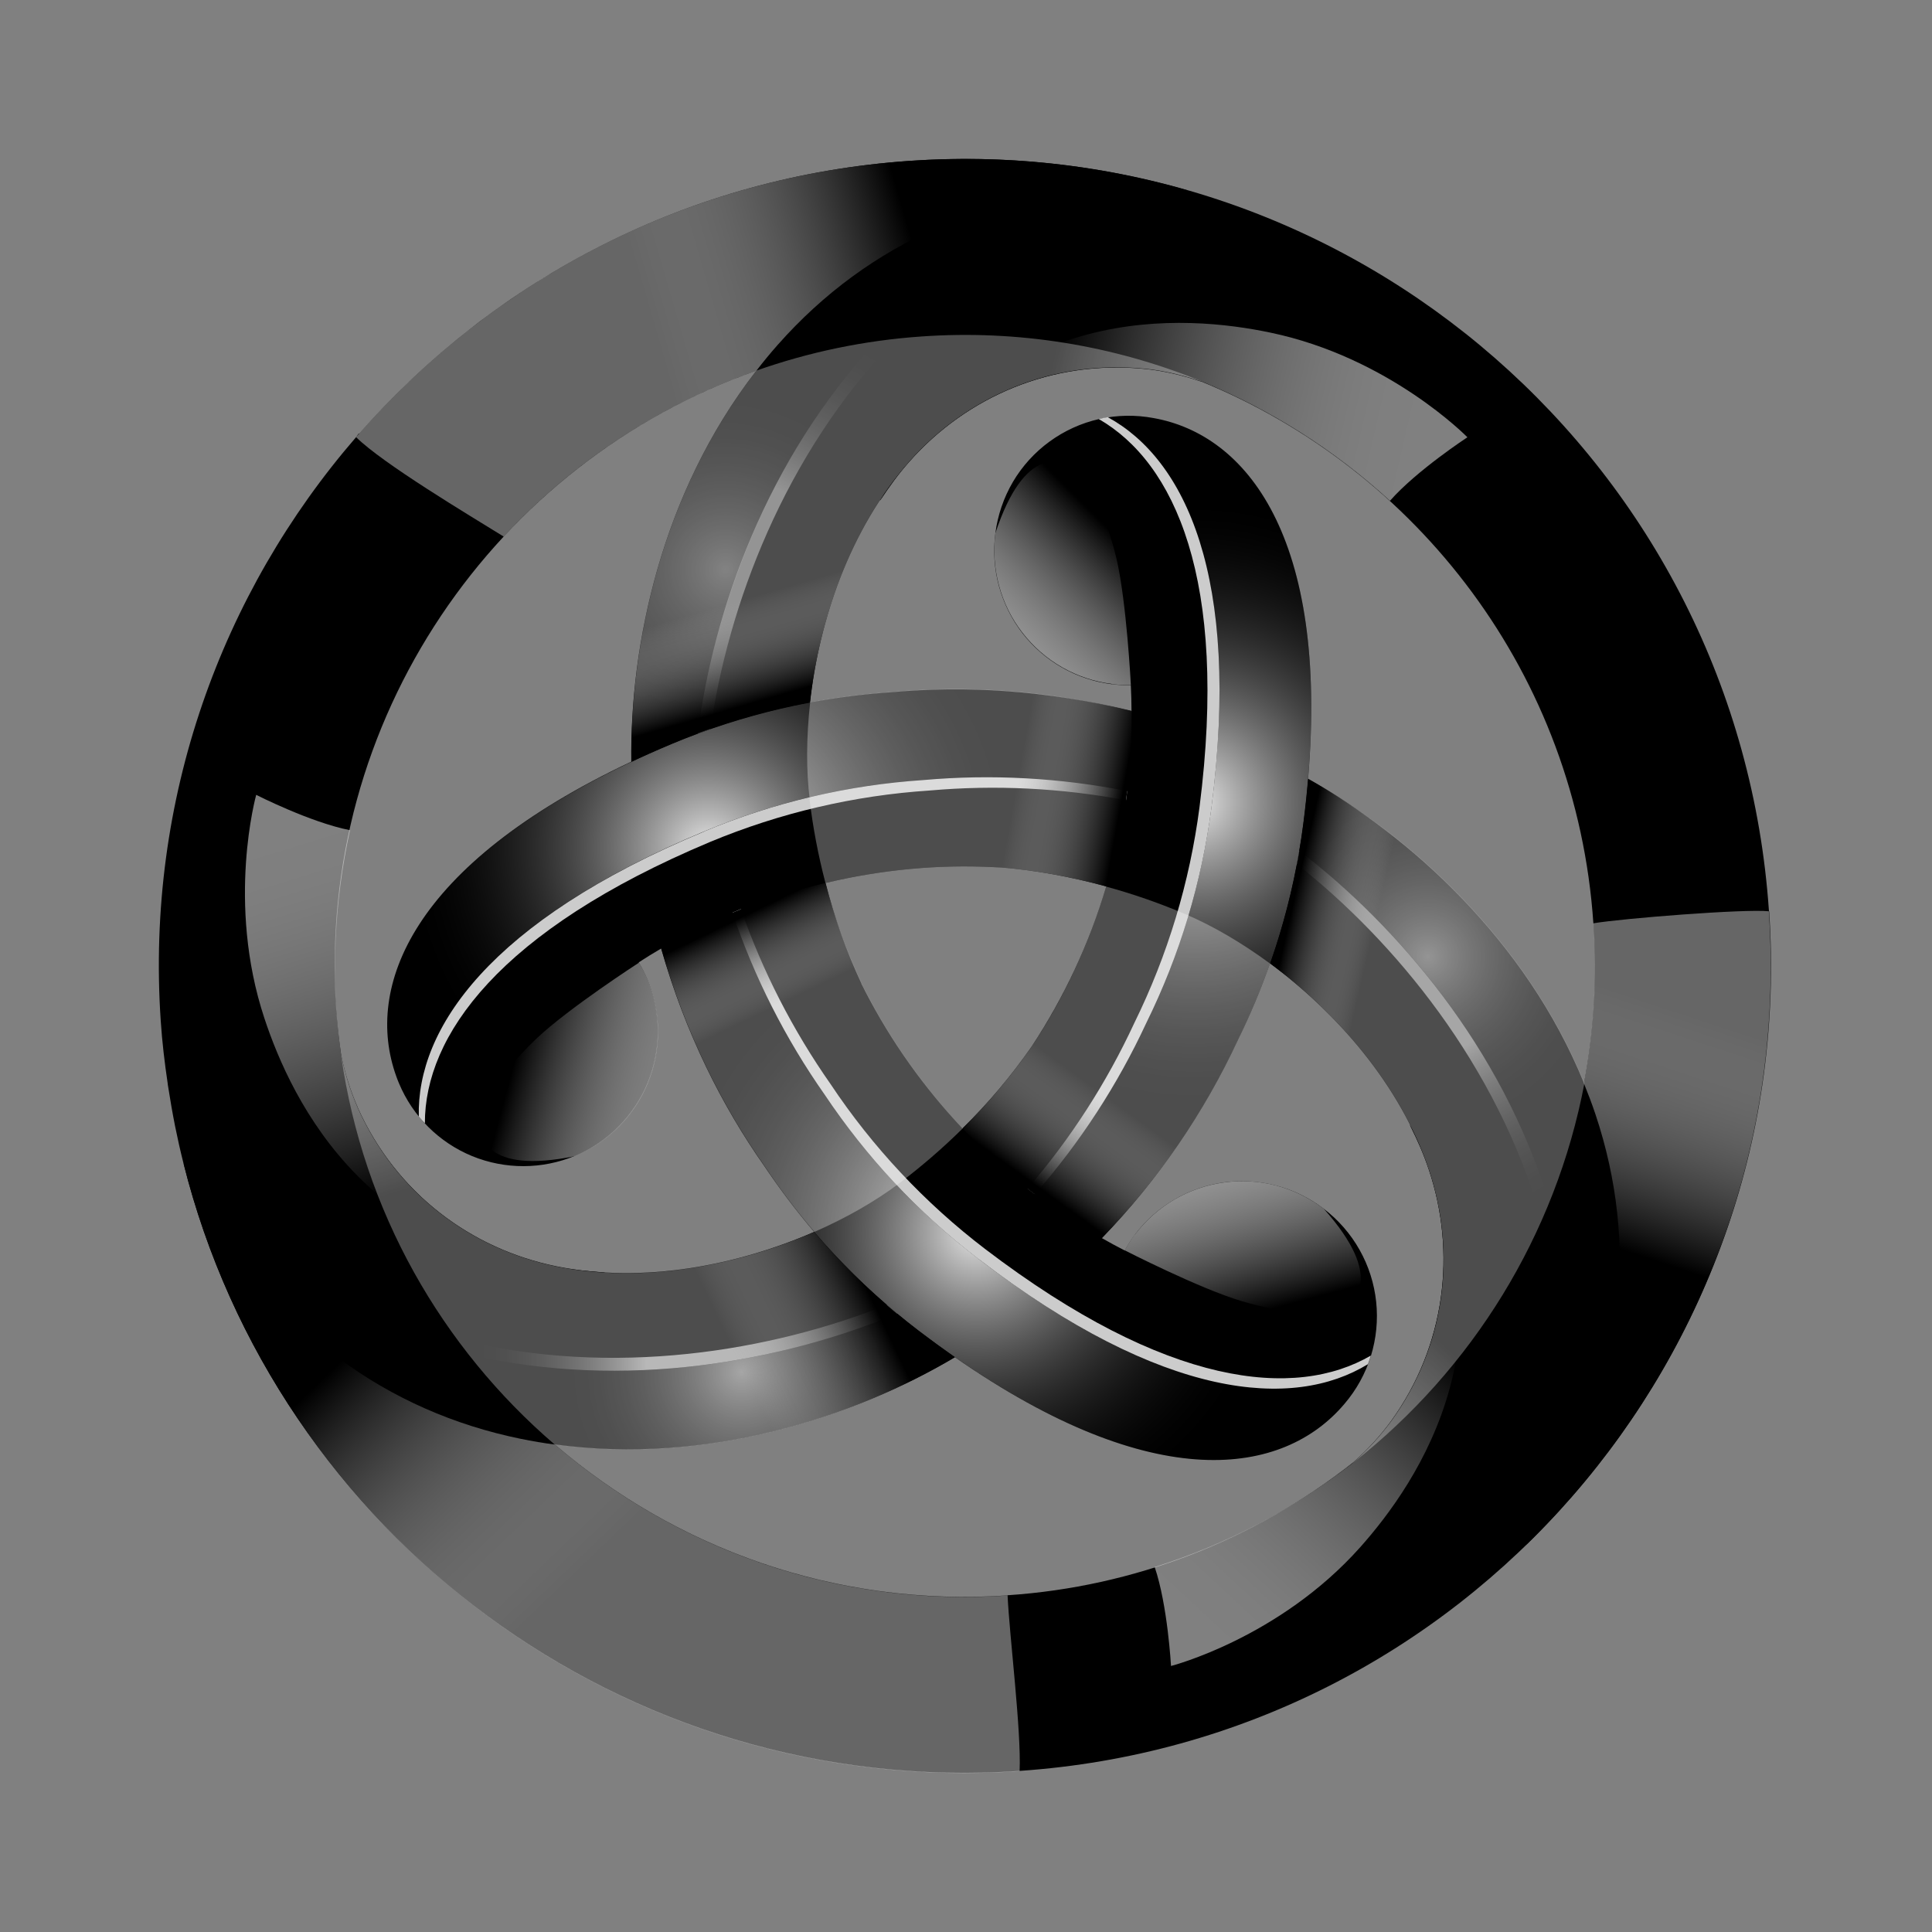 <svg width="36" height="36" viewBox="0 0 36 36" fill="none" xmlns="http://www.w3.org/2000/svg">
<rect x="0" y="0" width="36" height="36" fill="#808080" stroke="none"/>
<path d="M32.962 16.98C32.4 8.693 25.235 2.434 16.96 2.997C12.838 3.278 9.219 5.201 6.692 8.081L6.685 8.076C6.667 8.099 6.651 8.122 6.636 8.145C4.127 11.043 2.715 14.893 2.995 19.021C3.021 19.415 3.067 19.801 3.124 20.184C3.124 20.203 3.129 20.218 3.131 20.236C3.17 20.488 3.214 20.741 3.263 20.988C3.309 21.216 3.36 21.443 3.417 21.669C5.152 28.595 11.632 33.5 18.999 32.998C27.274 32.435 33.528 25.262 32.965 16.975L32.962 16.98ZM29.692 17.204C29.762 18.224 29.698 19.222 29.515 20.185C29.515 20.18 29.51 20.175 29.51 20.169C28.42 17.505 26.266 15.58 24.374 14.517C24.757 10.003 23.227 8.099 21.495 7.79C21.159 7.727 20.814 7.733 20.481 7.808C20.148 7.883 19.834 8.026 19.558 8.227C19.281 8.428 19.049 8.684 18.875 8.978C18.702 9.273 18.59 9.6 18.547 9.939C18.504 10.266 18.527 10.598 18.613 10.917C18.7 11.235 18.848 11.534 19.049 11.795C19.251 12.056 19.502 12.274 19.788 12.438C20.074 12.602 20.39 12.707 20.716 12.749C20.837 12.764 20.955 12.77 21.071 12.767C21.079 12.928 21.084 13.089 21.084 13.251C19.482 12.855 17.986 12.775 16.621 12.898C16.108 12.932 15.598 12.997 15.092 13.091C15.262 11.568 15.835 9.854 16.943 8.603C18.014 7.391 19.608 6.699 21.346 6.876C21.675 6.91 22.027 6.992 22.343 7.098C22.359 7.103 22.374 7.108 22.387 7.11C26.413 8.752 29.377 12.579 29.69 17.204H29.692ZM19.223 19.5C19.223 19.5 19.223 19.502 19.22 19.505C18.841 20.051 18.41 20.561 17.935 21.026C17.216 20.265 16.606 19.407 16.125 18.476C16.102 18.427 16.077 18.383 16.053 18.334V18.329C15.771 17.726 15.546 17.098 15.38 16.453C16.446 16.2 17.493 16.108 18.493 16.157L18.652 16.164H18.657C19.285 16.216 19.937 16.332 20.613 16.517C20.299 17.574 19.832 18.578 19.225 19.497L19.223 19.5ZM14.092 6.907L14.085 6.917C12.324 9.192 11.737 12.021 11.763 14.193C7.666 16.118 6.787 18.395 7.383 20.053C7.398 20.099 7.417 20.143 7.435 20.187C7.692 20.802 8.182 21.289 8.797 21.542C9.413 21.794 10.103 21.792 10.717 21.536C11.331 21.278 11.817 20.788 12.07 20.172C12.322 19.555 12.32 18.864 12.064 18.249C12.017 18.14 11.963 18.034 11.902 17.932C12.031 17.847 12.169 17.763 12.319 17.675C12.776 19.263 13.452 20.604 14.241 21.726C14.527 22.151 14.835 22.56 15.171 22.954C13.768 23.569 12 23.929 10.362 23.594C8.779 23.27 7.383 22.236 6.666 20.64C6.529 20.327 6.425 20 6.358 19.665C6.315 19.377 6.284 19.088 6.263 18.798C5.897 13.411 9.234 8.616 14.092 6.907ZM18.775 29.728C15.581 29.946 12.594 28.855 10.336 26.914C13.185 27.303 15.925 26.397 17.791 25.288C21.506 27.88 23.917 27.504 25.053 26.158C25.275 25.898 25.442 25.596 25.544 25.269C25.645 24.942 25.679 24.598 25.643 24.258C25.607 23.917 25.502 23.588 25.334 23.29C25.166 22.991 24.939 22.731 24.667 22.524C24.405 22.323 24.106 22.177 23.788 22.093C23.469 22.009 23.137 21.988 22.81 22.032C22.484 22.076 22.169 22.184 21.884 22.351C21.599 22.517 21.35 22.737 21.151 23C21.079 23.095 21.014 23.198 20.958 23.301C20.822 23.231 20.677 23.154 20.531 23.07C21.578 21.989 22.435 20.739 23.068 19.373C23.295 18.911 23.494 18.436 23.664 17.95C24.898 18.862 26.096 20.213 26.626 21.8C27.137 23.334 26.942 25.064 25.919 26.482C25.717 26.758 25.486 27.01 25.23 27.236L25.22 27.246C23.372 28.704 21.126 29.568 18.778 29.725L18.775 29.728Z" fill="url(#paint0_linear_826_17)"/>
<path style="mix-blend-mode:overlay" opacity="0.9" d="M21.494 7.787C21.213 7.734 20.924 7.73 20.641 7.777C22.078 8.559 23.124 10.739 22.574 15.042C22.392 16.442 21.982 17.802 21.359 19.068C20.822 20.223 20.123 21.296 19.284 22.253C19.682 22.553 20.098 22.827 20.53 23.075C21.577 21.994 22.435 20.744 23.068 19.379C23.692 18.114 24.103 16.753 24.284 15.354C24.939 10.232 23.33 8.117 21.495 7.789L21.494 7.787Z" fill="url(#paint1_radial_826_17)"/>
<g style="mix-blend-mode:overlay" opacity="0.8">
<path d="M22.575 15.04C23.125 10.739 22.078 8.557 20.642 7.774C20.585 7.782 20.531 7.795 20.474 7.808C21.881 8.618 22.893 10.796 22.351 15.04C22.169 16.439 21.758 17.799 21.135 19.065C20.618 20.18 19.949 21.217 19.148 22.148C19.194 22.184 19.238 22.218 19.284 22.251C20.123 21.293 20.821 20.22 21.358 19.065C21.983 17.799 22.394 16.44 22.575 15.04Z" fill="white" style="fill:white;fill-opacity:1;"/>
</g>
<path style="mix-blend-mode:overlay" opacity="0.5" d="M17.114 24.796C16.978 24.694 16.849 24.585 16.718 24.477C14.597 25.363 11.659 25.918 8.739 25.239C9.215 25.849 9.749 26.41 10.335 26.914C13.184 27.303 15.924 26.397 17.79 25.288C17.561 25.128 17.334 24.963 17.111 24.794L17.114 24.796Z" fill="url(#paint2_radial_826_17)"/>
<path style="mix-blend-mode:overlay" opacity="0.6" d="M16.717 24.477C16.653 24.423 16.586 24.369 16.525 24.315C14.388 25.169 11.435 25.682 8.522 24.953C8.595 25.049 8.667 25.146 8.738 25.239C11.656 25.918 14.596 25.363 16.717 24.477Z" fill="url(#paint3_linear_826_17)"/>
<path style="mix-blend-mode:overlay" opacity="0.9" d="M7.385 20.056C7.4 20.102 7.418 20.146 7.436 20.19C7.531 20.416 7.655 20.619 7.804 20.802C7.763 19.165 9.125 17.165 13.12 15.492C14.421 14.95 15.803 14.627 17.209 14.535C18.477 14.422 19.755 14.491 21.003 14.741C21.068 14.201 21.093 13.696 21.088 13.251C19.63 12.883 18.121 12.764 16.623 12.898C15.216 12.991 13.835 13.314 12.533 13.856C7.776 15.848 6.75 18.301 7.385 20.058L7.385 20.056Z" fill="url(#paint4_radial_826_17)"/>
<g style="mix-blend-mode:overlay" opacity="0.8">
<path d="M13.119 15.495C9.125 17.168 7.762 19.168 7.804 20.805C7.84 20.848 7.878 20.89 7.917 20.931C7.914 19.307 9.292 17.341 13.232 15.688C14.534 15.146 15.916 14.822 17.322 14.73C18.545 14.622 19.776 14.683 20.982 14.911C20.991 14.854 20.997 14.798 21.003 14.741C19.754 14.493 18.477 14.423 17.209 14.535C15.803 14.628 14.421 14.951 13.119 15.493V15.495Z" fill="white" style="fill:white;fill-opacity:1;"/>
</g>
<path style="mix-blend-mode:overlay" opacity="0.4" d="M24.288 15.351C24.268 15.521 24.24 15.685 24.211 15.853C26.036 17.248 27.987 19.52 28.861 22.39C29.15 21.672 29.368 20.927 29.512 20.166C28.424 17.503 26.27 15.58 24.378 14.517C24.355 14.788 24.327 15.063 24.291 15.351H24.288Z" fill="url(#paint5_radial_826_17)"/>
<path style="mix-blend-mode:overlay" opacity="0.5" d="M24.211 15.853C24.196 15.935 24.183 16.02 24.167 16.103C25.974 17.528 27.895 19.832 28.72 22.722C28.768 22.612 28.815 22.5 28.858 22.39C27.985 19.52 26.036 17.25 24.208 15.853H24.211Z" fill="url(#paint6_linear_826_17)"/>
<path style="mix-blend-mode:overlay" opacity="0.9" d="M25.054 26.155C25.239 25.936 25.387 25.688 25.491 25.419C24.095 26.274 21.686 26.091 18.239 23.463C17.119 22.606 16.147 21.569 15.365 20.395C14.633 19.352 14.054 18.21 13.645 17.003C13.147 17.217 12.697 17.448 12.312 17.675C12.724 19.123 13.375 20.491 14.239 21.724C15.01 22.877 15.971 23.919 17.113 24.791C21.215 27.921 23.851 27.584 25.051 26.155L25.054 26.155Z" fill="url(#paint7_radial_826_17)"/>
<g style="mix-blend-mode:overlay" opacity="0.8">
<path d="M18.239 23.463C21.683 26.091 24.095 26.274 25.49 25.419C25.51 25.365 25.528 25.311 25.544 25.259C24.14 26.076 21.75 25.861 18.352 23.27C17.231 22.413 16.26 21.377 15.478 20.203C14.773 19.197 14.21 18.099 13.805 16.939C13.751 16.962 13.7 16.983 13.648 17.006C14.056 18.213 14.635 19.355 15.367 20.398C16.138 21.551 17.1 22.594 18.241 23.466L18.239 23.463Z" fill="white" style="fill:white;fill-opacity:1;"/>
</g>
<path style="mix-blend-mode:overlay" opacity="0.3" d="M12.534 13.851C12.691 13.786 12.847 13.727 13.007 13.668C13.3 11.387 14.289 8.559 16.336 6.369C15.57 6.479 14.816 6.66 14.086 6.914C12.325 9.19 11.739 12.018 11.765 14.191C12.009 14.075 12.264 13.961 12.531 13.851L12.534 13.851Z" fill="url(#paint8_radial_826_17)"/>
<path style="mix-blend-mode:overlay" opacity="0.4" d="M13.002 13.668C13.082 13.64 13.159 13.609 13.239 13.581C13.568 11.3 14.601 8.484 16.686 6.322C16.568 6.335 16.449 6.351 16.331 6.366C14.284 8.559 13.295 11.385 13.002 13.665L13.002 13.668Z" fill="url(#paint9_linear_826_17)"/>
<path style="mix-blend-mode:multiply" opacity="0.4" d="M16.961 2.997C12.838 3.278 9.219 5.201 6.692 8.08L6.635 8.145C7.126 8.634 8.735 9.596 9.385 9.998C10.681 8.6 12.298 7.539 14.095 6.907C14.221 6.742 14.355 6.58 14.494 6.423C16.19 4.506 18.506 3.494 21.195 3.494C21.493 3.494 22.102 3.543 22.115 3.543C20.442 3.061 18.697 2.877 16.961 2.997Z" fill="url(#paint10_linear_826_17)"/>
<path style="mix-blend-mode:multiply" opacity="0.4" d="M18.777 29.73C15.583 29.949 12.596 28.858 10.339 26.917C10.127 26.89 9.916 26.854 9.706 26.811C7.2 26.299 5.164 24.796 3.823 22.467C3.675 22.21 3.54 21.945 3.419 21.674C5.154 28.6 11.634 33.506 18.999 33.003C19.032 32.244 18.809 30.482 18.775 29.73H18.777Z" fill="url(#paint11_linear_826_17)"/>
<path style="mix-blend-mode:multiply" opacity="0.4" d="M32.96 16.98C32.497 16.934 30.245 17.112 29.691 17.204C29.76 18.224 29.696 19.222 29.513 20.185C29.59 20.375 29.665 20.571 29.731 20.769C30.541 23.198 30.258 25.713 28.917 28.044C28.768 28.301 28.607 28.55 28.433 28.791C28.433 28.791 28.441 28.786 28.443 28.781C31.495 25.808 33.271 21.567 32.96 16.983V16.98Z" fill="url(#paint12_linear_826_17)"/>
<path style="mix-blend-mode:multiply" opacity="0.5" d="M21.349 6.873C21.678 6.907 22.03 6.989 22.347 7.095C22.362 7.1 22.378 7.105 22.39 7.107C23.68 7.634 24.866 8.386 25.894 9.326C25.894 9.326 25.899 9.329 25.901 9.331C26.395 8.768 27.343 8.148 27.343 8.148C27.343 8.148 25.891 6.66 23.668 6.197C22.113 5.872 18.604 5.561 16.391 9.331L16.411 9.311C16.576 9.063 16.748 8.822 16.946 8.6C18.018 7.388 19.611 6.695 21.349 6.873Z" fill="url(#paint13_linear_826_17)"/>
<path style="mix-blend-mode:multiply" opacity="0.5" d="M25.917 26.485C25.715 26.76 25.484 27.013 25.228 27.239C25.218 27.249 25.205 27.259 25.195 27.27C24.094 28.124 22.852 28.776 21.524 29.197C21.522 29.197 21.519 29.197 21.516 29.2C21.758 29.91 21.82 31.043 21.82 31.043C21.82 31.043 23.832 30.528 25.344 28.832C26.401 27.645 28.426 24.758 26.271 20.954C26.271 20.954 26.274 20.967 26.279 20.982C26.413 21.248 26.534 21.52 26.627 21.801C27.138 23.335 26.942 25.064 25.919 26.482L25.917 26.485Z" fill="url(#paint14_linear_826_17)"/>
<path style="mix-blend-mode:multiply" opacity="0.5" d="M6.671 20.645C6.534 20.332 6.43 20.005 6.362 19.67C6.36 19.655 6.355 19.639 6.352 19.623C6.162 18.236 6.224 16.831 6.52 15.477V15.469C5.784 15.325 4.774 14.811 4.774 14.811C4.774 14.811 4.213 16.816 4.926 18.972C5.425 20.483 6.908 23.682 11.274 23.716C11.274 23.716 11.262 23.713 11.246 23.708C10.951 23.689 10.656 23.659 10.365 23.6C8.782 23.276 7.386 22.241 6.668 20.645H6.671Z" fill="url(#paint15_linear_826_17)"/>
<path style="mix-blend-mode:multiply" opacity="0.6" d="M20.718 12.747C20.838 12.762 20.956 12.767 21.072 12.764C21.072 12.764 20.992 11.203 20.802 10.399C20.609 9.599 20.327 9.066 20.018 8.765C19.795 8.549 19.093 8.281 18.548 9.933C18.506 10.26 18.529 10.593 18.615 10.911C18.701 11.23 18.849 11.528 19.051 11.789C19.252 12.05 19.503 12.269 19.789 12.433C20.075 12.597 20.391 12.702 20.718 12.744V12.747Z" fill="url(#paint16_linear_826_17)"/>
<path style="mix-blend-mode:multiply" opacity="0.5" d="M12.068 18.254C12.021 18.145 11.967 18.04 11.906 17.938C11.906 17.938 10.592 18.787 9.996 19.353C9.4 19.919 9.081 20.432 8.976 20.851C8.901 21.152 9.019 21.893 10.721 21.541C11.335 21.283 11.821 20.793 12.074 20.177C12.326 19.56 12.325 18.869 12.068 18.254Z" fill="url(#paint17_linear_826_17)"/>
<path style="mix-blend-mode:multiply" opacity="0.6" d="M21.151 22.997C21.079 23.092 21.015 23.196 20.958 23.298C20.958 23.298 22.349 24.011 23.138 24.245C23.927 24.48 24.528 24.501 24.942 24.382C25.241 24.297 25.822 23.821 24.667 22.524C24.405 22.324 24.106 22.178 23.788 22.093C23.469 22.009 23.137 21.988 22.81 22.033C22.484 22.077 22.169 22.185 21.884 22.351C21.6 22.517 21.351 22.738 21.151 23V22.997Z" fill="url(#paint18_linear_826_17)"/>
<path style="mix-blend-mode:multiply" opacity="0.3" d="M20.612 16.52C20.297 17.57 19.854 18.525 19.312 19.366C19.283 19.41 19.255 19.454 19.224 19.5C19.224 19.5 19.224 19.502 19.222 19.505C18.842 20.051 18.412 20.561 17.936 21.026C18.281 21.392 18.651 21.747 19.06 22.084C19.524 22.45 20.016 22.78 20.53 23.072C21.576 21.991 22.434 20.742 23.067 19.377C23.294 18.914 23.493 18.439 23.663 17.953C23.134 17.564 22.599 17.253 22.106 17.042C21.62 16.834 21.12 16.659 20.609 16.52H20.612Z" fill="url(#paint19_linear_826_17)"/>
<path style="mix-blend-mode:multiply" opacity="0.3" d="M10.338 26.917C13.186 27.306 15.926 26.4 17.793 25.291C17.563 25.13 17.337 24.965 17.114 24.796C16.404 24.253 15.753 23.636 15.171 22.957C13.767 23.571 11.999 23.932 10.361 23.597C8.778 23.273 7.382 22.238 6.665 20.643C6.527 20.33 6.424 20.003 6.356 19.667C6.77 22.575 8.235 25.113 10.336 26.917L10.338 26.917Z" fill="url(#paint20_linear_826_17)"/>
<path style="mix-blend-mode:multiply" opacity="0.3" d="M17.939 21.026C17.22 20.265 16.61 19.406 16.13 18.476C16.107 18.427 16.081 18.383 16.058 18.334V18.329C15.776 17.725 15.55 17.097 15.384 16.452C14.896 16.568 14.405 16.713 13.911 16.898C13.363 17.117 12.832 17.377 12.322 17.675C12.78 19.263 13.456 20.604 14.245 21.726C14.53 22.151 14.839 22.56 15.176 22.954C15.777 22.691 16.315 22.38 16.744 22.058C17.166 21.74 17.566 21.395 17.942 21.023L17.939 21.026Z" fill="url(#paint21_linear_826_17)"/>
<path style="mix-blend-mode:multiply" opacity="0.3" d="M14.086 6.917C12.325 9.192 11.739 12.021 11.765 14.193C12.019 14.073 12.275 13.959 12.534 13.851C13.358 13.506 14.216 13.25 15.094 13.086C15.264 11.562 15.837 9.848 16.945 8.598C18.016 7.386 19.61 6.693 21.348 6.871C21.677 6.904 22.029 6.987 22.346 7.092C22.36 7.097 22.376 7.102 22.389 7.105C20.739 6.431 18.958 6.145 17.18 6.269C16.101 6.343 15.068 6.562 14.091 6.907C14.088 6.909 14.086 6.914 14.083 6.917H14.086Z" fill="url(#paint22_linear_826_17)"/>
<path style="mix-blend-mode:multiply" opacity="0.3" d="M29.513 20.164C28.424 17.5 26.269 15.575 24.377 14.512C24.354 14.783 24.326 15.06 24.287 15.351C24.172 16.238 23.965 17.11 23.668 17.953C24.902 18.864 26.099 20.215 26.629 21.803C27.14 23.337 26.945 25.067 25.922 26.485C25.72 26.76 25.489 27.013 25.233 27.239L25.223 27.249C27.429 25.514 28.988 23.013 29.524 20.182C29.524 20.177 29.518 20.171 29.518 20.166L29.513 20.164Z" fill="url(#paint23_linear_826_17)"/>
<path style="mix-blend-mode:multiply" opacity="0.3" d="M15.085 14.898C15.148 15.422 15.247 15.942 15.381 16.452C16.448 16.2 17.494 16.108 18.494 16.157L18.653 16.164H18.658C19.285 16.216 19.938 16.332 20.615 16.517C20.758 16.036 20.88 15.536 20.967 15.016C21.062 14.368 21.09 13.768 21.087 13.246C19.486 12.85 17.99 12.769 16.625 12.893C16.112 12.927 15.601 12.991 15.096 13.086C15.024 13.74 15.021 14.36 15.088 14.896L15.085 14.898Z" fill="url(#paint24_linear_826_17)"/>
<defs>
<linearGradient id="paint0_linear_826_17" x1="7.73" y1="28.263" x2="26.904" y2="9.111" gradientUnits="userSpaceOnUse">
<stop stop-color="#E6007A" style="stop-color:#E6007A;stop-color:color(display-p3 0.902 0 0.478);stop-opacity:1;"/>
<stop offset="0.21" stop-color="#703AC2" style="stop-color:#703AC2;stop-color:color(display-p3 0.439 0.228 0.761);stop-opacity:1;"/>
<stop offset="0.46" stop-color="#0070EB" style="stop-color:#0070EB;stop-color:color(display-p3 0 0.439 0.922);stop-opacity:1;"/>
<stop offset="0.77" stop-color="#0297FB" style="stop-color:#0297FB;stop-color:color(display-p3 0.008 0.592 0.984);stop-opacity:1;"/>
<stop offset="1" stop-color="#0AE2FF" style="stop-color:#0AE2FF;stop-color:color(display-p3 0.039 0.886 1);stop-opacity:1;"/>
</linearGradient>
<radialGradient id="paint1_radial_826_17" cx="0" cy="0" r="1" gradientUnits="userSpaceOnUse" gradientTransform="translate(22.26 14.955) scale(5.712 5.719)">
<stop stop-color="white" style="stop-color:white;stop-opacity:1;"/>
<stop offset="1" stop-color="white" stop-opacity="0" style="stop-color:none;stop-opacity:0;"/>
</radialGradient>
<radialGradient id="paint2_radial_826_17" cx="0" cy="0" r="1" gradientUnits="userSpaceOnUse" gradientTransform="translate(13.821 25.563) scale(3.324 3.328)">
<stop stop-color="white" style="stop-color:white;stop-opacity:1;"/>
<stop offset="1" stop-color="white" stop-opacity="0" style="stop-color:none;stop-opacity:0;"/>
</radialGradient>
<linearGradient id="paint3_linear_826_17" x1="8.831" y1="25" x2="12.034" y2="24.956" gradientUnits="userSpaceOnUse">
<stop stop-color="white" stop-opacity="0" style="stop-color:none;stop-opacity:0;"/>
<stop offset="1" stop-color="white" style="stop-color:white;stop-opacity:1;"/>
</linearGradient>
<radialGradient id="paint4_radial_826_17" cx="0" cy="0" r="1" gradientUnits="userSpaceOnUse" gradientTransform="translate(13.205 15.808) rotate(-119.969) scale(5.717 5.713)">
<stop stop-color="white" style="stop-color:white;stop-opacity:1;"/>
<stop offset="1" stop-color="white" stop-opacity="0" style="stop-color:none;stop-opacity:0;"/>
</radialGradient>
<radialGradient id="paint5_radial_826_17" cx="0" cy="0" r="1" gradientUnits="userSpaceOnUse" gradientTransform="translate(26.602 17.824) rotate(-119.969) scale(3.327 3.325)">
<stop stop-color="white" style="stop-color:white;stop-opacity:1;"/>
<stop offset="1" stop-color="white" stop-opacity="0" style="stop-color:none;stop-opacity:0;"/>
</radialGradient>
<linearGradient id="paint6_linear_826_17" x1="28.607" y1="22.428" x2="26.964" y2="19.675" gradientUnits="userSpaceOnUse">
<stop stop-color="white" stop-opacity="0" style="stop-color:none;stop-opacity:0;"/>
<stop offset="1" stop-color="white" style="stop-color:white;stop-opacity:1;"/>
</linearGradient>
<radialGradient id="paint7_radial_826_17" cx="0" cy="0" r="1" gradientUnits="userSpaceOnUse" gradientTransform="translate(18.202 22.969) rotate(119.969) scale(5.717 5.713)">
<stop stop-color="white" style="stop-color:white;stop-opacity:1;"/>
<stop offset="1" stop-color="white" stop-opacity="0" style="stop-color:none;stop-opacity:0;"/>
</radialGradient>
<radialGradient id="paint8_radial_826_17" cx="0" cy="0" r="1" gradientUnits="userSpaceOnUse" gradientTransform="translate(13.518 10.611) rotate(119.969) scale(3.327 3.325)">
<stop stop-color="white" style="stop-color:white;stop-opacity:1;"/>
<stop offset="1" stop-color="white" stop-opacity="0" style="stop-color:none;stop-opacity:0;"/>
</radialGradient>
<linearGradient id="paint9_linear_826_17" x1="16.492" y1="6.567" x2="14.928" y2="9.367" gradientUnits="userSpaceOnUse">
<stop stop-color="white" stop-opacity="0" style="stop-color:none;stop-opacity:0;"/>
<stop offset="1" stop-color="white" style="stop-color:white;stop-opacity:1;"/>
</linearGradient>
<linearGradient id="paint10_linear_826_17" x1="17.192" y1="5.144" x2="12.297" y2="6.566" gradientUnits="userSpaceOnUse">
<stop stop-color="#231F20" style="stop-color:#231F20;stop-color:color(display-p3 0.137 0.122 0.126);stop-opacity:1;"/>
<stop offset="1" stop-color="white" style="stop-color:white;stop-opacity:1;"/>
</linearGradient>
<linearGradient id="paint11_linear_826_17" x1="7.948" y1="23.829" x2="12.046" y2="28.101" gradientUnits="userSpaceOnUse">
<stop stop-color="#231F20" style="stop-color:#231F20;stop-color:color(display-p3 0.137 0.122 0.126);stop-opacity:1;"/>
<stop offset="1" stop-color="white" style="stop-color:white;stop-opacity:1;"/>
</linearGradient>
<linearGradient id="paint12_linear_826_17" x1="29.906" y1="23.185" x2="31.334" y2="18.852" gradientUnits="userSpaceOnUse">
<stop stop-color="#231F20" style="stop-color:#231F20;stop-color:color(display-p3 0.137 0.122 0.126);stop-opacity:1;"/>
<stop offset="1" stop-color="white" style="stop-color:white;stop-opacity:1;"/>
</linearGradient>
<linearGradient id="paint13_linear_826_17" x1="19.421" y1="7.625" x2="25.982" y2="9.125" gradientUnits="userSpaceOnUse">
<stop stop-color="#231F20" style="stop-color:#231F20;stop-color:color(display-p3 0.137 0.122 0.126);stop-opacity:1;"/>
<stop offset="1" stop-color="white" style="stop-color:white;stop-opacity:1;"/>
</linearGradient>
<linearGradient id="paint14_linear_826_17" x1="26.232" y1="24.437" x2="21.643" y2="29.369" gradientUnits="userSpaceOnUse">
<stop stop-color="#231F20" style="stop-color:#231F20;stop-color:color(display-p3 0.137 0.122 0.126);stop-opacity:1;"/>
<stop offset="1" stop-color="white" style="stop-color:white;stop-opacity:1;"/>
</linearGradient>
<linearGradient id="paint15_linear_826_17" x1="8.283" y1="21.941" x2="6.301" y2="15.501" gradientUnits="userSpaceOnUse">
<stop stop-color="#231F20" style="stop-color:#231F20;stop-color:color(display-p3 0.137 0.122 0.126);stop-opacity:1;"/>
<stop offset="1" stop-color="white" style="stop-color:white;stop-opacity:1;"/>
</linearGradient>
<linearGradient id="paint16_linear_826_17" x1="20.856" y1="10.046" x2="18.779" y2="12.124" gradientUnits="userSpaceOnUse">
<stop stop-color="#231F20" style="stop-color:#231F20;stop-color:color(display-p3 0.137 0.122 0.126);stop-opacity:1;"/>
<stop offset="1" stop-color="white" style="stop-color:white;stop-opacity:1;"/>
</linearGradient>
<linearGradient id="paint17_linear_826_17" x1="9.665" y1="19.48" x2="12.5" y2="20.241" gradientUnits="userSpaceOnUse">
<stop stop-color="#231F20" style="stop-color:#231F20;stop-color:color(display-p3 0.137 0.122 0.126);stop-opacity:1;"/>
<stop offset="1" stop-color="white" style="stop-color:white;stop-opacity:1;"/>
</linearGradient>
<linearGradient id="paint18_linear_826_17" x1="23.415" y1="24.468" x2="22.654" y2="21.632" gradientUnits="userSpaceOnUse">
<stop stop-color="#231F20" style="stop-color:#231F20;stop-color:color(display-p3 0.137 0.122 0.126);stop-opacity:1;"/>
<stop offset="1" stop-color="white" style="stop-color:white;stop-opacity:1;"/>
</linearGradient>
<linearGradient id="paint19_linear_826_17" x1="19.101" y1="21.945" x2="20.35" y2="20.225" gradientUnits="userSpaceOnUse">
<stop stop-color="#231F20" style="stop-color:#231F20;stop-color:color(display-p3 0.137 0.122 0.126);stop-opacity:1;"/>
<stop offset="1" stop-color="white" style="stop-color:white;stop-opacity:1;"/>
</linearGradient>
<linearGradient id="paint20_linear_826_17" x1="14.816" y1="21.199" x2="12.324" y2="22.385" gradientUnits="userSpaceOnUse">
<stop stop-color="#231F20" style="stop-color:#231F20;stop-color:color(display-p3 0.137 0.122 0.126);stop-opacity:1;"/>
<stop offset="1" stop-color="white" style="stop-color:white;stop-opacity:1;"/>
</linearGradient>
<linearGradient id="paint21_linear_826_17" x1="13.911" y1="17.047" x2="14.684" y2="18.65" gradientUnits="userSpaceOnUse">
<stop stop-color="#231F20" style="stop-color:#231F20;stop-color:color(display-p3 0.137 0.122 0.126);stop-opacity:1;"/>
<stop offset="1" stop-color="white" style="stop-color:white;stop-opacity:1;"/>
</linearGradient>
<linearGradient id="paint22_linear_826_17" x1="17.497" y1="12.095" x2="16.964" y2="10.255" gradientUnits="userSpaceOnUse">
<stop stop-color="#231F20" style="stop-color:#231F20;stop-color:color(display-p3 0.137 0.122 0.126);stop-opacity:1;"/>
<stop offset="1" stop-color="white" style="stop-color:white;stop-opacity:1;"/>
</linearGradient>
<linearGradient id="paint23_linear_826_17" x1="23.249" y1="20.524" x2="24.791" y2="20.878" gradientUnits="userSpaceOnUse">
<stop stop-color="#231F20" style="stop-color:#231F20;stop-color:color(display-p3 0.137 0.122 0.126);stop-opacity:1;"/>
<stop offset="1" stop-color="white" style="stop-color:white;stop-opacity:1;"/>
</linearGradient>
<linearGradient id="paint24_linear_826_17" x1="20.831" y1="15.307" x2="18.874" y2="14.953" gradientUnits="userSpaceOnUse">
<stop stop-color="#231F20" style="stop-color:#231F20;stop-color:color(display-p3 0.137 0.122 0.126);stop-opacity:1;"/>
<stop offset="1" stop-color="white" style="stop-color:white;stop-opacity:1;"/>
</linearGradient>
</defs>
</svg>
